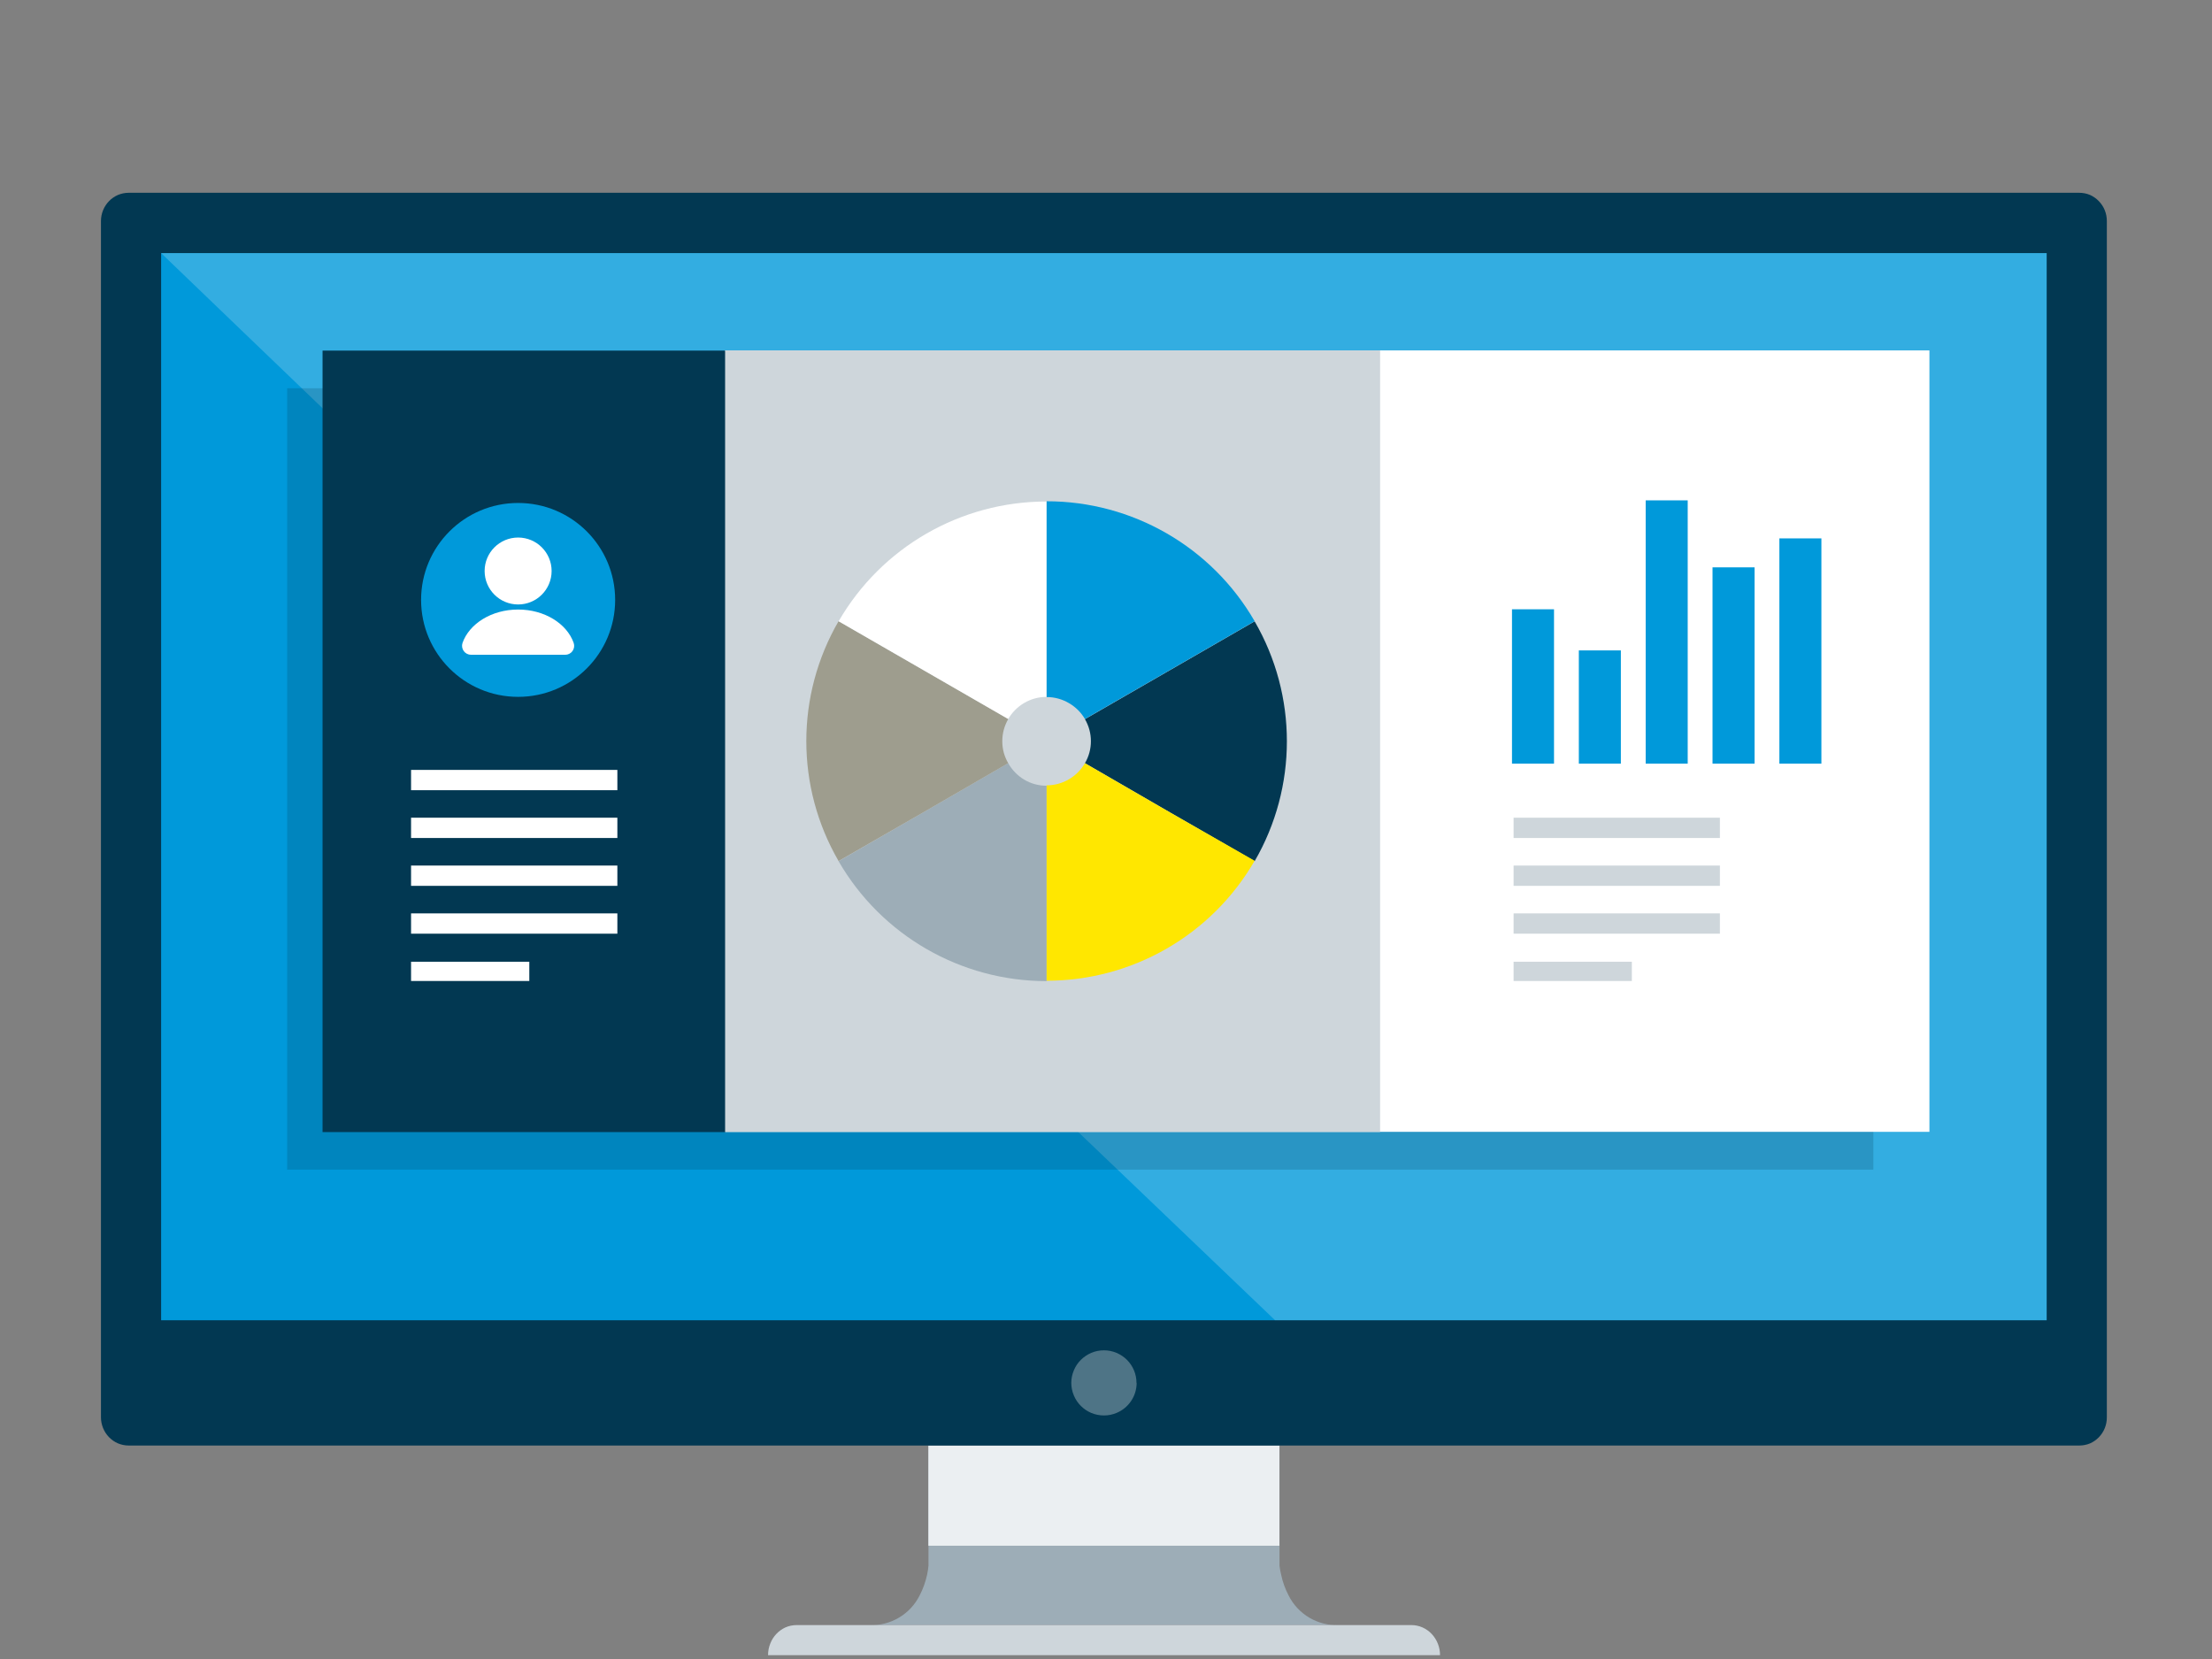 <?xml version="1.0" encoding="UTF-8"?>
<svg width="440px" height="330px" viewBox="0 0 440 330" version="1.1" xmlns="http://www.w3.org/2000/svg" xmlns:xlink="http://www.w3.org/1999/xlink">
    <rect x="0" y="0" width="440" height="330" fill="#808080" stroke="none"/>
    <title>Graphic elements / Icons / Rich icons / dashboard</title>
    <g id="Graphic-elements-/-Icons-/-Rich-icons-/-dashboard" stroke="none" stroke-width="1" fill="none" fill-rule="evenodd">
        <g id="Customer-Dashboard" transform="translate(20, 38)" fill-rule="nonzero">
            <path d="M234.514,273.444 L234.514,249.525 L164.688,249.525 L164.688,273.444 C164.632,274.067 164.535,274.686 164.399,275.297 C164.089,276.707 163.596,278.071 162.933,279.353 C161.044,283.139 157.096,285.452 152.868,285.253 L246.384,285.253 C242.155,285.452 238.208,283.139 236.319,279.353 C235.647,278.074 235.154,276.71 234.853,275.297 C234.7,274.687 234.586,274.068 234.514,273.444 L234.514,273.444 Z" id="Path" fill="#9DADB7"></path>
            <path d="M260.728,285.253 L138.444,285.253 C137.678,285.254 136.921,285.414 136.219,285.722 C134.848,286.36 133.776,287.502 133.227,288.911 C132.928,289.648 132.776,290.437 132.778,291.233 L266.444,291.233 C266.448,289.664 265.852,288.152 264.778,287.007 C264.261,286.466 263.645,286.03 262.963,285.722 C262.259,285.41 261.498,285.251 260.728,285.253 Z" id="Path" fill="#CED6DB"></path>
            <polygon id="Path" fill="#EBEFF2" style="mix-blend-mode: multiply;" points="164.668 249.535 182.125 249.535 199.581 249.535 217.037 249.535 234.494 249.535 234.494 254.518 234.494 259.501 234.494 264.484 234.494 269.467 217.037 269.467 199.581 269.467 182.125 269.467 164.668 269.467 164.668 264.484 164.668 259.501 164.668 254.518"></polygon>
            <path d="M393.586,249.536 L5.586,249.536 C4.849,249.536 4.12,249.385 3.441,249.097 C2.788,248.81 2.195,248.401 1.696,247.891 C0.658,246.823 0.08,245.393 0.08,243.905 L0.08,5.98 C0.08,4.491 0.658,3.061 1.696,1.993 C2.195,1.483 2.788,1.074 3.441,0.787 C4.12,0.499 4.849,0.349 5.586,0.349 L393.616,0.349 C394.353,0.349 395.082,0.499 395.761,0.787 C396.404,1.077 396.986,1.487 397.476,1.993 C398.517,3.058 399.094,4.491 399.082,5.98 L399.082,243.925 C399.094,245.413 398.517,246.846 397.476,247.911 C396.977,248.421 396.384,248.83 395.731,249.117 C395.051,249.398 394.322,249.541 393.586,249.536 Z" id="Path" fill="#023852"></path>
            <polygon id="Path" fill="#0099DA" points="12.05 224.621 105.815 224.621 199.581 224.621 293.347 224.621 387.112 224.621 387.112 171.552 387.112 118.484 387.112 65.416 387.112 12.348 293.347 12.348 199.581 12.348 105.815 12.348 12.05 12.348 12.05 65.416 12.05 118.484 12.05 171.552"></polygon>
            <path d="M206.065,237.078 C206.066,235.36 205.384,233.711 204.17,232.494 C203.575,231.906 202.874,231.437 202.105,231.109 C201.307,230.77 200.448,230.597 199.581,230.6 C198.714,230.599 197.856,230.772 197.057,231.109 C196.292,231.439 195.596,231.909 195.002,232.494 C194.408,233.083 193.937,233.784 193.616,234.557 C192.924,236.167 192.924,237.99 193.616,239.599 C193.937,240.372 194.408,241.073 195.002,241.662 C195.593,242.251 196.29,242.721 197.057,243.048 C197.856,243.384 198.714,243.557 199.581,243.556 C200.448,243.559 201.307,243.386 202.105,243.048 C204.523,242.044 206.097,239.684 206.095,237.068 L206.065,237.078 Z" id="Path" fill="#4E7486"></path>
            <polygon id="Path" fill="#FFFFFF" opacity="0.2" points="12.05 12.348 26.015 25.772 39.98 39.186 53.945 52.6 67.91 66.014 109.327 105.688 150.753 145.342 192.19 184.986 233.636 224.621 387.112 224.621 387.112 12.348"></polygon>
            <g id="Group" opacity="0.2" style="mix-blend-mode: multiply;" transform="translate(36.908, 38.867)" fill="#023852">
                <polygon id="Path" points="315.731 155.796 157.965 155.796 0.209 155.796 0.209 78.083 0.209 0.359 157.965 0.359 315.731 0.359 315.731 78.083"></polygon>
            </g>
            <polygon id="Path" fill="#FFFFFF" points="363.791 187.139 243.97 187.139 124.14 187.139 124.14 109.415 124.14 31.701 243.97 31.701 363.791 31.701 363.791 109.415"></polygon>
            <polygon id="Path" fill="#023852" points="124.299 187.189 84.229 187.189 44.16 187.189 44.16 109.465 44.16 31.741 84.229 31.741 124.299 31.741 124.299 109.465"></polygon>
            <polygon id="Path" fill="#CED6DB" points="254.524 187.169 124.249 187.169 124.249 31.701 254.524 31.701 254.524 187.169"></polygon>
            <ellipse id="Oval" fill="#0099DA" cx="83.062" cy="81.331" rx="19.302" ry="19.284"></ellipse>
            <ellipse id="Oval" fill="#FFFFFF" cx="83.062" cy="75.581" rx="6.663" ry="6.657"></ellipse>
            <path d="M92.419,92.244 C92.996,92.25 93.54,91.975 93.877,91.507 C94.214,91.039 94.303,90.437 94.115,89.892 C92.768,86.055 88.329,83.245 83.062,83.245 C77.796,83.245 73.347,86.055 72,89.892 C71.817,90.437 71.908,91.037 72.244,91.503 C72.58,91.969 73.121,92.245 73.696,92.244 L92.419,92.244 Z" id="Path" fill="#FFFFFF"></path>
            <rect id="Rectangle" fill="#FFFFFF" x="61.766" y="115.146" width="41.037" height="4.036"></rect>
            <rect id="Rectangle" fill="#FFFFFF" x="61.766" y="124.653" width="41.037" height="4.036"></rect>
            <rect id="Rectangle" fill="#FFFFFF" x="61.766" y="134.171" width="41.037" height="4.036"></rect>
            <rect id="Rectangle" fill="#FFFFFF" x="61.766" y="143.688" width="41.037" height="4.036"></rect>
            <rect id="Rectangle" fill="#FFFFFF" x="61.766" y="153.305" width="23.521" height="3.827"></rect>
            <rect id="Rectangle" fill="#CED6DB" x="281.077" y="124.653" width="41.037" height="4.036"></rect>
            <rect id="Rectangle" fill="#CED6DB" x="281.077" y="134.171" width="41.037" height="4.036"></rect>
            <rect id="Rectangle" fill="#CED6DB" x="281.077" y="143.688" width="41.037" height="4.036"></rect>
            <rect id="Rectangle" fill="#CED6DB" x="281.077" y="153.305" width="23.521" height="3.827"></rect>
            <polygon id="Path" fill="#0099DA" points="289.117 83.195 284.938 83.195 280.758 83.195 280.758 98.552 280.758 113.9 284.938 113.9 289.117 113.9 289.117 98.552"></polygon>
            <polygon id="Path" fill="#0099DA" points="315.711 61.529 311.531 61.529 307.352 61.529 307.352 87.72 307.352 113.9 311.531 113.9 315.711 113.9 315.711 87.72"></polygon>
            <polygon id="Path" fill="#0099DA" points="302.414 91.377 298.234 91.377 294.055 91.377 294.055 102.638 294.055 113.9 298.234 113.9 302.414 113.9 302.414 102.638"></polygon>
            <polygon id="Path" fill="#0099DA" points="342.304 69.093 338.125 69.093 333.945 69.093 333.945 91.497 333.945 113.9 338.125 113.9 342.304 113.9 342.304 91.497"></polygon>
            <polygon id="Path" fill="#0099DA" points="329.007 74.854 324.828 74.854 320.648 74.854 320.648 94.377 320.648 113.9 324.828 113.9 329.007 113.9 329.007 94.377"></polygon>
            <path d="M180.549,113.81 L163.681,123.577 L146.803,133.303 C155.344,148.07 171.119,157.164 188.19,157.162 L188.19,118.295 C186.617,118.301 185.073,117.88 183.721,117.079 C182.397,116.283 181.304,115.156 180.549,113.81 L180.549,113.81 Z" id="Path" fill="#9DADB7"></path>
            <path d="M179.372,109.415 C179.372,108.634 179.476,107.857 179.681,107.103 C179.888,106.376 180.183,105.677 180.559,105.02 L163.681,95.294 L146.803,85.567 C138.25,100.321 138.25,118.519 146.803,133.274 L163.681,123.577 L180.549,113.81 C180.173,113.157 179.879,112.461 179.671,111.737 C179.469,110.98 179.368,110.199 179.372,109.415 Z" id="Path" fill="#9E9D8E"></path>
            <path d="M146.803,85.567 L163.681,95.294 L180.549,105.02 C181.313,103.707 182.401,102.613 183.711,101.841 C185.063,101.04 186.607,100.62 188.18,100.625 L188.18,61.758 C171.106,61.746 155.326,70.843 146.793,85.617 L146.803,85.567 Z" id="Path" fill="#FFFFFF"></path>
            <path d="M196.998,109.415 C197.004,110.96 196.594,112.478 195.81,113.81 L212.688,123.577 L229.566,133.303 C238.119,118.549 238.119,100.351 229.566,85.597 L212.688,95.324 L195.81,105.05 C196.591,106.383 197.001,107.901 196.998,109.445 L196.998,109.415 Z" id="Path" fill="#023852"></path>
            <path d="M195.81,105.02 L212.688,95.294 L229.566,85.567 C221.035,70.796 205.259,61.699 188.19,61.709 L188.19,61.709 L188.19,100.655 C189.758,100.651 191.299,101.071 192.648,101.871 C193.956,102.631 195.045,103.716 195.81,105.02 Z" id="Path" fill="#0099DA"></path>
            <path d="M188.19,118.215 L188.19,157.082 L188.19,157.082 C205.256,157.081 221.027,147.987 229.566,133.224 L212.688,123.577 L195.81,113.81 C195.05,115.128 193.96,116.227 192.648,116.999 C191.299,117.799 189.758,118.22 188.19,118.215 Z" id="Path" fill="#FFE700"></path>
        </g>
    </g>
</svg>